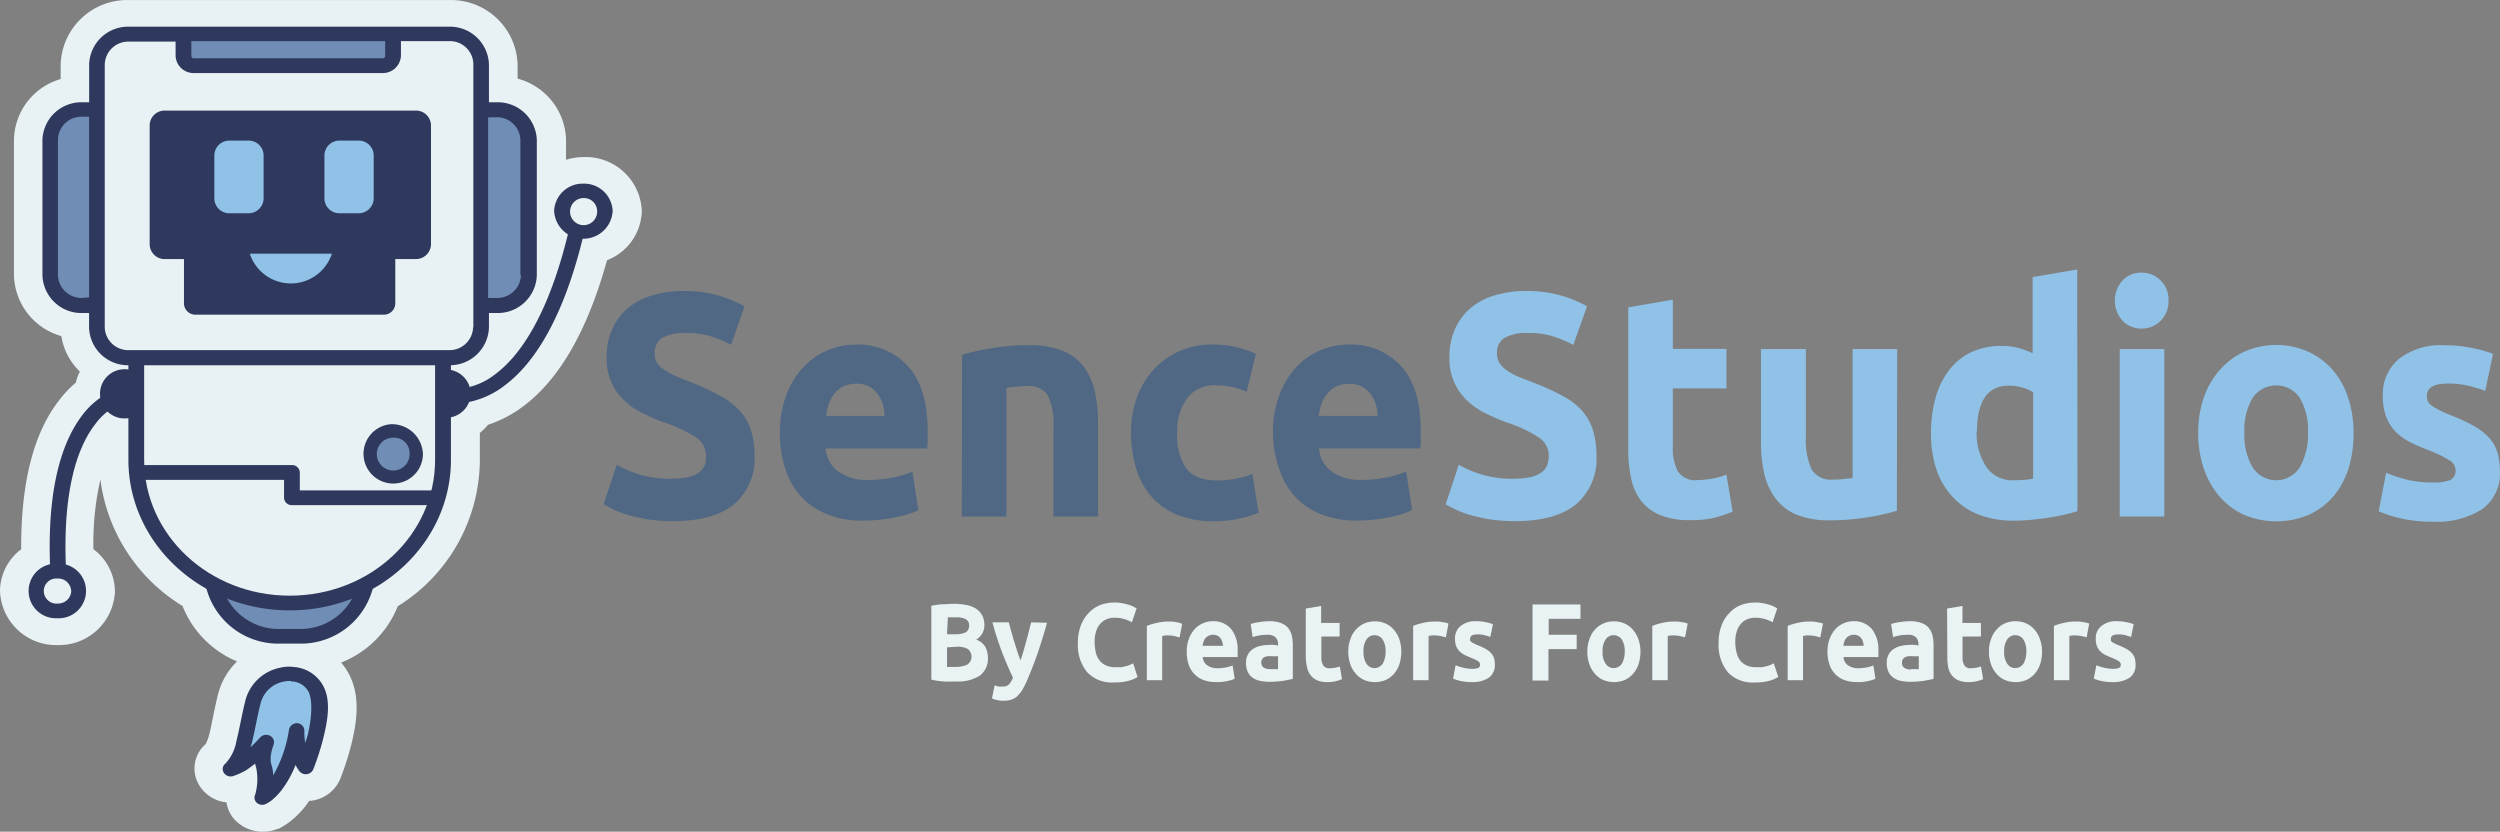 <svg id="Layer_1" data-name="Layer 1" xmlns="http://www.w3.org/2000/svg" viewBox="0 0 304.53 101.31"><rect x="0" y="0" width="304.53" height="101.31" fill="#808080" stroke="none"/><defs><style>.cls-1{fill:#506884;}.cls-2{fill:#90c2e7;}.cls-3{fill:#e9f3f4;}.cls-4{fill:#e8f2f4;}.cls-5{fill:#2f395d;}.cls-6{fill:#708db5;}</style></defs><path class="cls-1" d="M82.88,59.17a8.45,8.45,0,0,0,2-.21,3.71,3.71,0,0,0,1.26-.58,2.17,2.17,0,0,0,.66-.87,3.61,3.61,0,0,0,.14-1.13,2.62,2.62,0,0,0-1.17-2.19,16.24,16.24,0,0,0-4-1.88c-.82-.31-1.65-.67-2.48-1.07a8.89,8.89,0,0,1-2.22-1.51,6.88,6.88,0,0,1-2.23-5.37A8.06,8.06,0,0,1,75.5,41a7.09,7.09,0,0,1,1.86-2.54,8.18,8.18,0,0,1,2.93-1.58,12.27,12.27,0,0,1,3.86-.56,14.65,14.65,0,0,1,4.41.58,15.22,15.22,0,0,1,3.07,1.28L90,42.88a14.78,14.78,0,0,0-2.36-1,9.4,9.4,0,0,0-3.11-.44,5.44,5.44,0,0,0-2.94.6,2.06,2.06,0,0,0-.89,1.84A2.11,2.11,0,0,0,81,45.12,3.11,3.11,0,0,0,82,46a8.29,8.29,0,0,0,1.38.74c.52.22,1.1.45,1.73.68A30.9,30.9,0,0,1,88.49,49a9.26,9.26,0,0,1,2.45,1.78,6.59,6.59,0,0,1,1.44,2.36,10.5,10.5,0,0,1,.47,3.3,7.23,7.23,0,0,1-2.48,5.84q-2.48,2.07-7.47,2.07a21.4,21.4,0,0,1-3-.21,21.16,21.16,0,0,1-2.39-.52,13.66,13.66,0,0,1-1.79-.66c-.49-.24-.91-.46-1.25-.66l1.6-4.81a13.15,13.15,0,0,0,6.86,1.7Z" transform="translate(-0.94 -0.87)"/><path class="cls-1" d="M95.94,53.74A13,13,0,0,1,96.72,49a10.16,10.16,0,0,1,2.06-3.39,8.42,8.42,0,0,1,2.94-2.06,8.63,8.63,0,0,1,3.41-.7,8.19,8.19,0,0,1,6.45,2.66q2.36,2.66,2.36,7.82v1.1a5.06,5.06,0,0,1-.07,1.07H101.51a3.84,3.84,0,0,0,1.57,2.83,6,6,0,0,0,3.72,1,15.24,15.24,0,0,0,2.93-.29,12.26,12.26,0,0,0,2.35-.72l.73,4.69a7.33,7.33,0,0,1-1.17.47c-.54.16-1.08.3-1.62.41s-1.23.21-1.91.29-1.34.1-2,.11a11.55,11.55,0,0,1-4.51-.81,8.74,8.74,0,0,1-3.17-2.23,9,9,0,0,1-1.86-3.36A13.87,13.87,0,0,1,95.94,53.74Zm12.76-2.21a5.71,5.71,0,0,0-.24-1.43,3.71,3.71,0,0,0-.62-1.24,3.31,3.31,0,0,0-1-.9,3.27,3.27,0,0,0-1.59-.35,3.52,3.52,0,0,0-1.57.33,3.12,3.12,0,0,0-1.09.88,3.59,3.59,0,0,0-.68,1.26,7.84,7.84,0,0,0-.34,1.45Z" transform="translate(-0.94 -0.87)"/><path class="cls-1" d="M118.13,44.09a27.24,27.24,0,0,1,3.58-.8,26.08,26.08,0,0,1,4.59-.37,10.69,10.69,0,0,1,4.07.68,6,6,0,0,1,2.57,1.92,8,8,0,0,1,1.35,3,17.27,17.27,0,0,1,.4,3.8V63.79h-5.43V53a8.32,8.32,0,0,0-.7-4,2.76,2.76,0,0,0-2.62-1.09,9,9,0,0,0-1.24.06c-.44.06-.82.08-1.16.13V63.79H118.1Z" transform="translate(-0.94 -0.87)"/><path class="cls-1" d="M138.71,53.59a12.31,12.31,0,0,1,.67-4.17,10,10,0,0,1,2-3.42,9.37,9.37,0,0,1,3.1-2.3,9.58,9.58,0,0,1,4.16-.86,12.71,12.71,0,0,1,2.81.29,13.67,13.67,0,0,1,2.48.84l-1.13,4.61a12.63,12.63,0,0,0-1.68-.54,8,8,0,0,0-2-.23,4.15,4.15,0,0,0-3.59,1.59,6.79,6.79,0,0,0-1.19,4.19,7.07,7.07,0,0,0,1.07,4.29c.74,1,2,1.52,3.89,1.52a13.69,13.69,0,0,0,2.11-.2,9,9,0,0,0,2.08-.62l.76,4.74a12.9,12.9,0,0,1-2.36.73,15.13,15.13,0,0,1-3.14.31,11.44,11.44,0,0,1-4.52-.83,8.5,8.5,0,0,1-3.12-2.27,9.11,9.11,0,0,1-1.79-3.38A15.18,15.18,0,0,1,138.71,53.59Z" transform="translate(-0.94 -0.87)"/><path class="cls-1" d="M156,53.74a13,13,0,0,1,.78-4.75,10.16,10.16,0,0,1,2.06-3.39,8.42,8.42,0,0,1,2.94-2.06,8.63,8.63,0,0,1,3.41-.7,8.19,8.19,0,0,1,6.45,2.66Q174,48.16,174,53.32v1.1a5.06,5.06,0,0,1-.07,1.07H161.61a3.84,3.84,0,0,0,1.57,2.83,6,6,0,0,0,3.76,1,15.34,15.34,0,0,0,2.94-.29,12.26,12.26,0,0,0,2.35-.72l.73,4.69a7.33,7.33,0,0,1-1.17.47c-.54.16-1.08.3-1.62.41s-1.23.21-1.91.29-1.34.1-2,.11a11.55,11.55,0,0,1-4.51-.81,8.74,8.74,0,0,1-3.17-2.23,9,9,0,0,1-1.86-3.36A13.93,13.93,0,0,1,156,53.74Zm12.76-2.21a5.71,5.71,0,0,0-.24-1.43,3.59,3.59,0,0,0-.61-1.22,3.47,3.47,0,0,0-1.05-.9,3.27,3.27,0,0,0-1.59-.35,3.52,3.52,0,0,0-1.57.33,3.12,3.12,0,0,0-1.09.88,3.62,3.62,0,0,0-.7,1.24,7.84,7.84,0,0,0-.34,1.45Z" transform="translate(-0.94 -0.87)"/><path class="cls-2" d="M185.5,59.17a8.45,8.45,0,0,0,2-.21,3.71,3.71,0,0,0,1.26-.58,2.17,2.17,0,0,0,.66-.87,3.66,3.66,0,0,0,.18-1.13,2.62,2.62,0,0,0-1.17-2.19,16.24,16.24,0,0,0-4-1.88c-.82-.31-1.65-.67-2.48-1.07a8.89,8.89,0,0,1-2.22-1.51,6.88,6.88,0,0,1-2.23-5.37,8.06,8.06,0,0,1,.66-3.36A7.09,7.09,0,0,1,180,38.46a8.13,8.13,0,0,1,2.92-1.58,12.27,12.27,0,0,1,3.86-.56,14.65,14.65,0,0,1,4.41.58,15.22,15.22,0,0,1,3.07,1.28l-1.67,4.7a14.78,14.78,0,0,0-2.36-1,9.4,9.4,0,0,0-3.11-.44,5.44,5.44,0,0,0-2.94.6,2.06,2.06,0,0,0-.89,1.84,2.11,2.11,0,0,0,.33,1.24,3.23,3.23,0,0,0,.93.91,8.29,8.29,0,0,0,1.38.74c.52.22,1.1.45,1.73.68A30.9,30.9,0,0,1,191.11,49a9.19,9.19,0,0,1,2.43,1.77,6.77,6.77,0,0,1,1.4,2.37,10.5,10.5,0,0,1,.47,3.3,7.23,7.23,0,0,1-2.47,5.84q-2.48,2.07-7.47,2.07a21.4,21.4,0,0,1-3-.21,21.16,21.16,0,0,1-2.39-.52,13.53,13.53,0,0,1-1.78-.66q-.75-.36-1.26-.66l1.6-4.81a13.15,13.15,0,0,0,6.86,1.7Z" transform="translate(-0.94 -0.87)"/><path class="cls-2" d="M199.28,38.31l5.43-.94v6h6.53v4.81h-6.53v7.17a5.89,5.89,0,0,0,.6,2.91,2.52,2.52,0,0,0,2.43,1.09,11,11,0,0,0,1.8-.18,8.44,8.44,0,0,0,1.7-.48l.76,4.5a17,17,0,0,1-2.18.74,12.68,12.68,0,0,1-3,.3,9.42,9.42,0,0,1-3.68-.63,5.83,5.83,0,0,1-2.29-1.72,6.64,6.64,0,0,1-1.22-2.77,16.25,16.25,0,0,1-.35-3.61Z" transform="translate(-0.94 -0.87)"/><path class="cls-2" d="M232,63.09a29.38,29.38,0,0,1-8.17,1.16,10.58,10.58,0,0,1-4.06-.69,6.24,6.24,0,0,1-2.57-2,7.83,7.83,0,0,1-1.35-3,16.54,16.54,0,0,1-.4-3.84V43.39h5.47V54.05a8.71,8.71,0,0,0,.69,4,2.72,2.72,0,0,0,2.59,1.24,8.93,8.93,0,0,0,1.24-.06c.44-.06.83-.08,1.17-.13V43.39h5.43Z" transform="translate(-0.94 -0.87)"/><path class="cls-2" d="M254,63.13a16.78,16.78,0,0,1-1.67.45c-.67.15-1.3.26-2,.37s-1.4.18-2.12.25-1.4.09-2,.09a11.49,11.49,0,0,1-4.23-.73,8.44,8.44,0,0,1-3.14-2.12,9.16,9.16,0,0,1-2-3.33,13.54,13.54,0,0,1-.68-4.41,15.71,15.71,0,0,1,.59-4.48,9.83,9.83,0,0,1,1.68-3.34,7.13,7.13,0,0,1,2.68-2.13,8.55,8.55,0,0,1,3.63-.74,8,8,0,0,1,2,.23,12.18,12.18,0,0,1,1.8.66V34.62l5.43-.93Zm-12.28-9.7a7.32,7.32,0,0,0,1.18,4.31,3.79,3.79,0,0,0,3.35,1.63q.72,0,1.35-.06c.33,0,.67-.08,1-.14V48.66a4.76,4.76,0,0,0-1.33-.58,5.5,5.5,0,0,0-1.66-.23Q241.77,47.88,241.76,53.43Z" transform="translate(-0.94 -0.87)"/><path class="cls-2" d="M265.09,37.49a3.31,3.31,0,0,1-1,2.5,3.23,3.23,0,0,1-2.28.91,3.2,3.2,0,0,1-2.28-.91,3.69,3.69,0,0,1,0-5,3.11,3.11,0,0,1,2.28-.91,3.19,3.19,0,0,1,2.28.91A3.29,3.29,0,0,1,265.09,37.49Zm-.51,26.3h-5.43V43.39h5.43Z" transform="translate(-0.94 -0.87)"/><path class="cls-2" d="M287.63,53.55A14.31,14.31,0,0,1,287,58a10,10,0,0,1-1.9,3.42,8.77,8.77,0,0,1-3,2.19,10.15,10.15,0,0,1-7.73,0,8.59,8.59,0,0,1-3-2.19A10.18,10.18,0,0,1,269.41,58a13,13,0,0,1-.7-4.4,12.77,12.77,0,0,1,.71-4.38,10.06,10.06,0,0,1,2-3.38,8.72,8.72,0,0,1,3-2.17,9.62,9.62,0,0,1,7.59,0,8.82,8.82,0,0,1,3,2.17,9.88,9.88,0,0,1,1.93,3.38A13.56,13.56,0,0,1,287.63,53.55Zm-5.55,0a7.64,7.64,0,0,0-1-4.21,3.46,3.46,0,0,0-5.74,0,7.47,7.47,0,0,0-1,4.21,7.64,7.64,0,0,0,1,4.25,3.41,3.41,0,0,0,5.74,0A8,8,0,0,0,282.08,53.55Z" transform="translate(-0.94 -0.87)"/><path class="cls-2" d="M297.32,59.64a5.28,5.28,0,0,0,2.12-.31,1.25,1.25,0,0,0,.62-1.2,1.47,1.47,0,0,0-.8-1.22,15,15,0,0,0-2.45-1.19,22,22,0,0,1-2.31-1,6.88,6.88,0,0,1-1.77-1.29,5.26,5.26,0,0,1-1.13-1.81,6.79,6.79,0,0,1-.4-2.52,5.57,5.57,0,0,1,2-4.54,8.29,8.29,0,0,1,5.51-1.63,15.79,15.79,0,0,1,3.35.33,14.33,14.33,0,0,1,2.56.72l-.95,4.5a17.34,17.34,0,0,0-2.06-.62,10.52,10.52,0,0,0-2.5-.27c-1.7,0-2.55.5-2.55,1.51a1.48,1.48,0,0,0,.11.62,1.25,1.25,0,0,0,.44.53,6.58,6.58,0,0,0,.89.54c.38.2.86.41,1.44.65a22,22,0,0,1,2.95,1.38,6.89,6.89,0,0,1,1.84,1.48,4.71,4.71,0,0,1,.95,1.76,9,9,0,0,1,.28,2.25,5.35,5.35,0,0,1-2.14,4.57,10.23,10.23,0,0,1-6,1.54,16.59,16.59,0,0,1-4.28-.49,15.79,15.79,0,0,1-2.35-.78l.91-4.69a17.1,17.1,0,0,0,2.84.91A13.24,13.24,0,0,0,297.32,59.64Z" transform="translate(-0.94 -0.87)"/><path class="cls-3" d="M117.3,83.88a13.2,13.2,0,0,1-1.43,0,10.35,10.35,0,0,1-1.48-.22v-9a9.53,9.53,0,0,1,1.32-.18c.48,0,.93-.06,1.34-.06a7.91,7.91,0,0,1,1.53.13,3.53,3.53,0,0,1,1.2.43,2.33,2.33,0,0,1,.78.81,2.52,2.52,0,0,1,.29,1.24,2,2,0,0,1-1,1.75,2.12,2.12,0,0,1,1.13.91,2.92,2.92,0,0,1,.3,1.3,2.56,2.56,0,0,1-1,2.19A5.05,5.05,0,0,1,117.3,83.88Zm-1-5.75h1a2.68,2.68,0,0,0,1.3-.25.91.91,0,0,0,.39-.8.86.86,0,0,0-.41-.79,2.41,2.41,0,0,0-1.18-.22h-1Zm0,1.59v2.39a3.53,3.53,0,0,0,.46,0h.55a3.34,3.34,0,0,0,1.43-.27,1.17,1.17,0,0,0,.08-1.92,2.43,2.43,0,0,0-1.29-.27Z" transform="translate(-0.94 -0.87)"/><path class="cls-3" d="M128.48,76.73c-.37,1.36-.77,2.63-1.18,3.81s-.86,2.34-1.36,3.46a9.56,9.56,0,0,1-.53,1,4.31,4.31,0,0,1-.58.7,2.37,2.37,0,0,1-.71.4,3.31,3.31,0,0,1-.93.13,3.59,3.59,0,0,1-.81-.09,3.11,3.11,0,0,1-.61-.2l.33-1.59a3.8,3.8,0,0,0,.51.15,3.84,3.84,0,0,0,.48,0,1,1,0,0,0,.78-.29,2.73,2.73,0,0,0,.46-.79q-.64-1.35-1.29-3a38.44,38.44,0,0,1-1.21-3.74h2c.09.35.18.73.3,1.13s.23.82.36,1.23.25.82.38,1.21.26.75.38,1.07c.11-.32.22-.67.34-1.07s.23-.79.34-1.21.23-.82.33-1.23.2-.78.29-1.13Z" transform="translate(-0.94 -0.87)"/><path class="cls-3" d="M136.6,84a4.08,4.08,0,0,1-3.24-1.26,5.19,5.19,0,0,1-1.12-3.57,5.79,5.79,0,0,1,.34-2.06,4.33,4.33,0,0,1,.93-1.52,3.79,3.79,0,0,1,1.41-1,4.68,4.68,0,0,1,1.78-.32,4.23,4.23,0,0,1,1,.09c.3.06.57.13.8.2a4.41,4.41,0,0,1,.56.23l.33.19-.57,1.69a4.7,4.7,0,0,0-.93-.39,3.9,3.9,0,0,0-1.22-.16,2.18,2.18,0,0,0-.88.16,2,2,0,0,0-.77.52,2.47,2.47,0,0,0-.54.91,4,4,0,0,0-.2,1.37,5.29,5.29,0,0,0,.13,1.19,2.48,2.48,0,0,0,.43,1,2.12,2.12,0,0,0,.78.64,2.66,2.66,0,0,0,1.15.23c.25,0,.51,0,.77,0l.6-.13a3,3,0,0,0,.47-.17l.36-.17.54,1.67a4.25,4.25,0,0,1-1.17.48A6.4,6.4,0,0,1,136.6,84Z" transform="translate(-0.94 -0.87)"/><path class="cls-3" d="M144.63,78.5c-.17,0-.37-.09-.6-.14a3,3,0,0,0-.73-.08,1.48,1.48,0,0,0-.42,0,1.51,1.51,0,0,0-.37.07v5.38h-1.87V77.11a7.8,7.8,0,0,1,1.19-.36,6,6,0,0,1,1.53-.17h.36l.43.06.42.08a2,2,0,0,1,.37.16Z" transform="translate(-0.94 -0.87)"/><path class="cls-3" d="M145.5,80.3a4.3,4.3,0,0,1,.27-1.63,3.54,3.54,0,0,1,.71-1.18,2.92,2.92,0,0,1,1-.7,2.89,2.89,0,0,1,1.17-.25,2.82,2.82,0,0,1,2.23.92,4,4,0,0,1,.82,2.7v.75h-4.25a1.32,1.32,0,0,0,.54,1,2.13,2.13,0,0,0,1.28.36,5.65,5.65,0,0,0,1-.1,4,4,0,0,0,.82-.24l.25,1.62-.41.16-.56.14-.66.1H149a4.09,4.09,0,0,1-1.55-.28,3,3,0,0,1-1.74-1.93A4.75,4.75,0,0,1,145.5,80.3Zm4.41-.76a2,2,0,0,0-.09-.49,1.08,1.08,0,0,0-.21-.43,1.06,1.06,0,0,0-.36-.31,1.26,1.26,0,0,0-1.47.29,1.24,1.24,0,0,0-.23.44,2.15,2.15,0,0,0-.12.5Z" transform="translate(-0.94 -0.87)"/><path class="cls-3" d="M155.54,76.54a3.65,3.65,0,0,1,1.38.21,2.07,2.07,0,0,1,.89.57,2.33,2.33,0,0,1,.47.91,5.3,5.3,0,0,1,.14,1.19v4.15c-.27.06-.64.14-1.12.22a11.29,11.29,0,0,1-1.73.13,5.66,5.66,0,0,1-1.17-.12,2.37,2.37,0,0,1-.9-.4,1.9,1.9,0,0,1-.58-.71,2.57,2.57,0,0,1-.2-1.09,1.92,1.92,0,0,1,.24-1,1.63,1.63,0,0,1,.62-.68,2.41,2.41,0,0,1,.89-.37,4.57,4.57,0,0,1,1.05-.12,3.42,3.42,0,0,1,.64,0,2.61,2.61,0,0,1,.46.08v-.18a1.16,1.16,0,0,0-.29-.82,1.31,1.31,0,0,0-1-.31,5,5,0,0,0-1,.08,4.26,4.26,0,0,0-.8.2l-.24-1.6.41-.12.53-.1.61-.08C155.11,76.56,155.32,76.54,155.54,76.54Zm.15,5.84h.53a2.67,2.67,0,0,0,.4,0V80.81l-.34,0h-.41a2.09,2.09,0,0,0-.5,0,1.06,1.06,0,0,0-.43.12.62.62,0,0,0-.27.26.81.81,0,0,0,.19,1A1.58,1.58,0,0,0,155.69,82.38Z" transform="translate(-0.94 -0.87)"/><path class="cls-3" d="M160,75l1.87-.32v2.07h2.25v1.66h-2.22v2.49a1.94,1.94,0,0,0,.21,1,.86.86,0,0,0,.83.37,3.36,3.36,0,0,0,.63-.06,4.18,4.18,0,0,0,.58-.16l.26,1.55a5.5,5.5,0,0,1-.75.25,4.86,4.86,0,0,1-1,.11,3.21,3.21,0,0,1-1.27-.22,2,2,0,0,1-.8-.62,2.28,2.28,0,0,1-.43-.95,6.13,6.13,0,0,1-.16-1.27Z" transform="translate(-0.94 -0.87)"/><path class="cls-3" d="M171.64,80.24a5.23,5.23,0,0,1-.23,1.52,3.54,3.54,0,0,1-.65,1.17,3.09,3.09,0,0,1-1,.76,3.45,3.45,0,0,1-1.34.27,3.33,3.33,0,0,1-1.33-.27,2.89,2.89,0,0,1-1-.76,3.34,3.34,0,0,1-.67-1.17,4.4,4.4,0,0,1-.24-1.52,4.06,4.06,0,0,1,.25-1.51,3.13,3.13,0,0,1,.68-1.17,3,3,0,0,1,2.3-1,3,3,0,0,1,1.32.27,2.93,2.93,0,0,1,1,.75,3.5,3.5,0,0,1,.67,1.17A4.77,4.77,0,0,1,171.64,80.24Zm-1.92,0a2.62,2.62,0,0,0-.34-1.45,1.2,1.2,0,0,0-1.65-.36,1.1,1.1,0,0,0-.35.36,2.45,2.45,0,0,0-.35,1.45,2.59,2.59,0,0,0,.35,1.46,1.17,1.17,0,0,0,1.62.37,1.22,1.22,0,0,0,.38-.37A2.86,2.86,0,0,0,169.72,80.24Z" transform="translate(-0.94 -0.87)"/><path class="cls-3" d="M177.07,78.5l-.59-.14a3,3,0,0,0-.73-.08,1.48,1.48,0,0,0-.42,0,1.51,1.51,0,0,0-.37.07v5.38h-1.88V77.11a7.8,7.8,0,0,1,1.19-.36,6,6,0,0,1,1.53-.17h.36l.43.06.43.08a1.65,1.65,0,0,1,.36.11Z" transform="translate(-0.94 -0.87)"/><path class="cls-3" d="M180.29,82.34a2.06,2.06,0,0,0,.73-.11.46.46,0,0,0,.21-.41.53.53,0,0,0-.27-.43,5,5,0,0,0-.85-.4c-.29-.12-.56-.24-.8-.36a2.47,2.47,0,0,1-.61-.45,2.07,2.07,0,0,1-.39-.63,2.31,2.31,0,0,1-.13-.86,1.88,1.88,0,0,1,.69-1.57,2.81,2.81,0,0,1,1.9-.58,5.62,5.62,0,0,1,1.15.12,4,4,0,0,1,.88.25l-.32,1.55c-.22-.08-.46-.15-.71-.22a3.22,3.22,0,0,0-.87-.09c-.58,0-.88.17-.88.52a.81.81,0,0,0,0,.22.43.43,0,0,0,.15.18,1.57,1.57,0,0,0,.31.18c.16.08.32.16.5.23a6.55,6.55,0,0,1,1,.48,2.21,2.21,0,0,1,.63.51,1.6,1.6,0,0,1,.33.6,3.33,3.33,0,0,1,.09.78,1.85,1.85,0,0,1-.73,1.57,3.55,3.55,0,0,1-2.08.54,6.56,6.56,0,0,1-1.47-.16,5.5,5.5,0,0,1-.81-.27l.31-1.62a6.46,6.46,0,0,0,1,.31A4.55,4.55,0,0,0,180.29,82.34Z" transform="translate(-0.94 -0.87)"/><path class="cls-3" d="M187.62,83.77V74.5h5.84v1.75h-3.87v1.94H193v1.75h-3.44v3.83Z" transform="translate(-0.94 -0.87)"/><path class="cls-3" d="M200.77,80.24a5.23,5.23,0,0,1-.23,1.52,3.31,3.31,0,0,1-.66,1.17,3.09,3.09,0,0,1-1,.76,3.44,3.44,0,0,1-2.67,0,2.89,2.89,0,0,1-1-.76,3.34,3.34,0,0,1-.67-1.17,4.4,4.4,0,0,1-.24-1.52,4.06,4.06,0,0,1,.25-1.51,3.13,3.13,0,0,1,.68-1.17,3,3,0,0,1,2.3-1,3,3,0,0,1,1.32.27,2.93,2.93,0,0,1,1,.75,3.5,3.5,0,0,1,.67,1.17A4.51,4.51,0,0,1,200.77,80.24Zm-1.92,0a2.62,2.62,0,0,0-.34-1.45,1.2,1.2,0,0,0-1.65-.36,1.1,1.1,0,0,0-.35.36,2.45,2.45,0,0,0-.36,1.45,2.5,2.5,0,0,0,.36,1.46,1.17,1.17,0,0,0,1.62.37,1.22,1.22,0,0,0,.38-.37A2.86,2.86,0,0,0,198.85,80.24Z" transform="translate(-0.94 -0.87)"/><path class="cls-3" d="M206.2,78.5l-.59-.14a3,3,0,0,0-.73-.08,1.48,1.48,0,0,0-.42,0,1.51,1.51,0,0,0-.37.07v5.38h-1.88V77.11a7.8,7.8,0,0,1,1.19-.36,6.11,6.11,0,0,1,1.54-.17h.36l.43.06.43.08a1.65,1.65,0,0,1,.36.11Z" transform="translate(-0.94 -0.87)"/><path class="cls-3" d="M214.64,84a4.08,4.08,0,0,1-3.24-1.26,5.2,5.2,0,0,1-1.11-3.57,5.54,5.54,0,0,1,.34-2.06,4,4,0,0,1,.93-1.52,3.68,3.68,0,0,1,1.4-1,4.68,4.68,0,0,1,1.78-.32,4.23,4.23,0,0,1,1,.09,7.79,7.79,0,0,1,.8.2,4.41,4.41,0,0,1,.56.23l.33.19-.57,1.69a4.17,4.17,0,0,0-.93-.39,3.9,3.9,0,0,0-1.22-.16,2.37,2.37,0,0,0-.88.16,2,2,0,0,0-.77.52,2.47,2.47,0,0,0-.54.91,4,4,0,0,0-.2,1.37,4.35,4.35,0,0,0,.14,1.19,2.46,2.46,0,0,0,.42,1,2.12,2.12,0,0,0,.78.64,2.66,2.66,0,0,0,1.15.23c.25,0,.51,0,.77,0l.6-.13a2.64,2.64,0,0,0,.47-.17l.36-.17.55,1.67a5,5,0,0,1-1.17.48A6.51,6.51,0,0,1,214.64,84Z" transform="translate(-0.94 -0.87)"/><path class="cls-3" d="M222.68,78.5c-.16,0-.36-.09-.59-.14a3,3,0,0,0-.73-.08,1.48,1.48,0,0,0-.42,0,1.51,1.51,0,0,0-.37.07v5.38H218.7V77.11a7.8,7.8,0,0,1,1.19-.36,5.91,5.91,0,0,1,1.52-.17h.37l.43.06.42.08a1.73,1.73,0,0,1,.37.11Z" transform="translate(-0.94 -0.87)"/><path class="cls-3" d="M223.55,80.3a4.3,4.3,0,0,1,.27-1.63,3.54,3.54,0,0,1,.71-1.18,2.92,2.92,0,0,1,1-.7,2.89,2.89,0,0,1,1.17-.25,2.82,2.82,0,0,1,2.23.92,4,4,0,0,1,.82,2.7v.75H225.5a1.32,1.32,0,0,0,.54,1,2.13,2.13,0,0,0,1.28.36,5.65,5.65,0,0,0,1-.1,4,4,0,0,0,.82-.24l.25,1.62-.41.16-.56.14-.66.1h-.7a4.09,4.09,0,0,1-1.55-.28,3,3,0,0,1-1.74-1.93A4.75,4.75,0,0,1,223.55,80.3Zm4.41-.76a2,2,0,0,0-.09-.49,1.08,1.08,0,0,0-.21-.43,1.06,1.06,0,0,0-.36-.31,1.26,1.26,0,0,0-1.47.29,1.24,1.24,0,0,0-.23.44,2.15,2.15,0,0,0-.12.5Z" transform="translate(-0.94 -0.87)"/><path class="cls-3" d="M233.59,76.54a3.65,3.65,0,0,1,1.38.21,2.07,2.07,0,0,1,.89.57,2.33,2.33,0,0,1,.47.91,5.3,5.3,0,0,1,.14,1.19v4.15c-.27.06-.64.14-1.12.22a11.32,11.32,0,0,1-1.74.13,5.64,5.64,0,0,1-1.16-.12,2.37,2.37,0,0,1-.9-.4,1.9,1.9,0,0,1-.58-.71,2.57,2.57,0,0,1-.2-1.09,2,2,0,0,1,.23-1,1.79,1.79,0,0,1,.63-.68,2.41,2.41,0,0,1,.89-.37,4.15,4.15,0,0,1,1-.12,3.53,3.53,0,0,1,.65,0,2.61,2.61,0,0,1,.46.08v-.18a1.21,1.21,0,0,0-.29-.82,1.31,1.31,0,0,0-1-.31,5,5,0,0,0-1,.08,4.26,4.26,0,0,0-.8.2l-.24-1.6.41-.12.53-.1.61-.08C233.16,76.56,233.37,76.54,233.59,76.54Zm.15,5.84h.53a2.67,2.67,0,0,0,.4,0V80.81l-.34,0h-.41a2.09,2.09,0,0,0-.5,0,.93.93,0,0,0-.41.12.67.67,0,0,0-.38.66.69.69,0,0,0,.3.65,1.59,1.59,0,0,0,.81.19Z" transform="translate(-0.94 -0.87)"/><path class="cls-3" d="M238.12,75l1.87-.32v2.07h2.25v1.66H240v2.49a1.94,1.94,0,0,0,.21,1,.86.86,0,0,0,.83.37,3.36,3.36,0,0,0,.63-.06,4.18,4.18,0,0,0,.58-.16l.26,1.55a5.5,5.5,0,0,1-.75.25,4.86,4.86,0,0,1-1,.11,3.21,3.21,0,0,1-1.27-.22,2,2,0,0,1-.8-.62,2.28,2.28,0,0,1-.43-.95,5.87,5.87,0,0,1-.11-1.25Z" transform="translate(-0.94 -0.87)"/><path class="cls-3" d="M249.69,80.24a5.23,5.23,0,0,1-.23,1.52,3.31,3.31,0,0,1-.66,1.17,3.09,3.09,0,0,1-1,.76,3.44,3.44,0,0,1-2.67,0,2.89,2.89,0,0,1-1-.76,3.34,3.34,0,0,1-.67-1.17,4.4,4.4,0,0,1-.24-1.52,4.06,4.06,0,0,1,.25-1.51,3.13,3.13,0,0,1,.68-1.17,2.86,2.86,0,0,1,1-.75,3.29,3.29,0,0,1,2.61,0,2.93,2.93,0,0,1,1,.75,3.5,3.5,0,0,1,.67,1.17A4.52,4.52,0,0,1,249.69,80.24Zm-1.92,0a2.62,2.62,0,0,0-.34-1.45,1.2,1.2,0,0,0-1.65-.36,1.1,1.1,0,0,0-.35.36,2.45,2.45,0,0,0-.36,1.45,2.5,2.5,0,0,0,.36,1.46,1.17,1.17,0,0,0,1.62.37,1.22,1.22,0,0,0,.38-.37A2.86,2.86,0,0,0,247.77,80.24Z" transform="translate(-0.94 -0.87)"/><path class="cls-3" d="M255.12,78.5l-.59-.14a3,3,0,0,0-.73-.08,1.48,1.48,0,0,0-.42,0,1.51,1.51,0,0,0-.37.07v5.38h-1.88V77.11a7.8,7.8,0,0,1,1.19-.36,6,6,0,0,1,1.53-.17h.36l.43.06.43.08a1.65,1.65,0,0,1,.36.11Z" transform="translate(-0.94 -0.87)"/><path class="cls-3" d="M258.34,82.34a2.06,2.06,0,0,0,.73-.11.46.46,0,0,0,.21-.41.51.51,0,0,0-.28-.43,4.61,4.61,0,0,0-.84-.4c-.29-.12-.56-.24-.8-.36a2.47,2.47,0,0,1-.61-.45,2.07,2.07,0,0,1-.39-.63,2.31,2.31,0,0,1-.13-.86,1.88,1.88,0,0,1,.69-1.57,2.81,2.81,0,0,1,1.9-.58,5.62,5.62,0,0,1,1.15.12,4,4,0,0,1,.88.25l-.32,1.55c-.22-.08-.46-.15-.71-.22a3.22,3.22,0,0,0-.87-.09c-.58,0-.88.17-.88.52a.81.81,0,0,0,0,.22.43.43,0,0,0,.15.18,1.57,1.57,0,0,0,.31.18c.16.08.32.16.5.23a6.55,6.55,0,0,1,1,.48,2.21,2.21,0,0,1,.63.51,1.6,1.6,0,0,1,.33.6,3.33,3.33,0,0,1,.09.78,1.85,1.85,0,0,1-.73,1.57,3.55,3.55,0,0,1-2.08.54,6.56,6.56,0,0,1-1.47-.16,5.5,5.5,0,0,1-.81-.27l.31-1.62a6.46,6.46,0,0,0,1,.31A4.55,4.55,0,0,0,258.34,82.34Z" transform="translate(-0.94 -0.87)"/><path class="cls-4" d="M8.13,49.65C5,53.65,3.48,59.78,3.52,67.78a6.41,6.41,0,0,0-2.58,5.1,6.84,6.84,0,0,0,7,6.57,6.82,6.82,0,0,0,7-6.57,6.48,6.48,0,0,0-2.62-5.11,34.55,34.55,0,0,1,.85-8.48,21.19,21.19,0,0,0,10,15.39,12.16,12.16,0,0,0,6.65,6.76,8.49,8.49,0,0,0-2.32,4c-.27,1.07-.47,2.08-.66,3-.14.72-.28,1.39-.42,1.94a6.06,6.06,0,0,1-.43,1.14,3.9,3.9,0,0,0-.82,4.94,4.43,4.43,0,0,0,3.36,2.15,3.92,3.92,0,0,0,1.16,2.27,4.65,4.65,0,0,0,3.3,1.3h0a4.74,4.74,0,0,0,1.78-.35h.09A9,9,0,0,0,36.2,101a11.14,11.14,0,0,0,2-2c.13-.19.27-.38.4-.58h.15a4.4,4.4,0,0,0,3.61-2.61,34.88,34.88,0,0,0,1.39-4.31c.67-2.75,1.15-5.94-.41-8.72a7.87,7.87,0,0,0-.85-1.2,12.22,12.22,0,0,0,6.9-6.86,21.08,21.08,0,0,0,10-17.84V53.61a7.87,7.87,0,0,0,1-1,14.77,14.77,0,0,0,4.17-2.16c4.48-3.28,7.95-9.3,10.32-17.88a6.61,6.61,0,0,0,4.24-6,6.84,6.84,0,0,0-7-6.57,7.31,7.31,0,0,0-2.23.34V17.88a7.93,7.93,0,0,0-5.9-7.43V8.7A8.12,8.12,0,0,0,55.6.88H16.7A8.11,8.11,0,0,0,8.33,8.7v1.8a7.86,7.86,0,0,0-5.69,7.38v16.5a7.91,7.91,0,0,0,5.77,7.43,7.64,7.64,0,0,0,2.26,4.32,5.65,5.65,0,0,0-.49,1.34A13.65,13.65,0,0,0,8.13,49.65Z" transform="translate(-0.94 -0.87)"/><path class="cls-5" d="M27.81,69.68a2,2,0,0,0-1.44.61,1.71,1.71,0,0,0-.47,1.4,9.05,9.05,0,0,0,9.18,7.58h2.28a9.07,9.07,0,0,0,9.18-7.58A1.73,1.73,0,0,0,45.72,70a2,2,0,0,0-2-.1,17,17,0,0,1-15,0A2,2,0,0,0,27.81,69.68ZM32,74.78a20,20,0,0,0,8.44,0,5.63,5.63,0,0,1-3.08.91H35.08A5.66,5.66,0,0,1,32,74.78Z" transform="translate(-0.94 -0.87)"/><path class="cls-6" d="M27.81,71.48a7.15,7.15,0,0,0,7.27,6h2.28a7.16,7.16,0,0,0,7.27-6A19,19,0,0,1,27.81,71.48Z" transform="translate(-0.94 -0.87)"/><path class="cls-5" d="M58.28,48.82a3,3,0,0,0-2.41-2.88V44.37a1.86,1.86,0,0,0-1.93-1.75H18.5a1.84,1.84,0,0,0-1.92,1.79v1.47a3,3,0,1,0-.92,5.93,3.54,3.54,0,0,0,.92,0v5.07c0,10.13,8.8,18.34,19.65,18.34S55.87,67,55.87,56.88V51.7A3,3,0,0,0,58.28,48.82ZM36.22,71.65c-8.79,0-15.81-6.55-15.81-14.76V46.21H52V48a2.63,2.63,0,0,0,0,1.57v7.27C52,65.1,45,71.65,36.22,71.65Z" transform="translate(-0.94 -0.87)"/><path class="cls-4" d="M18.5,44.42V56.88c0,9.17,7.91,16.55,17.73,16.55s17.71-7.37,17.71-16.55V44.42Z" transform="translate(-0.94 -0.87)"/><path class="cls-4" d="M16.7,5H55.6a3.81,3.81,0,0,1,3.94,3.67h0v32a3.83,3.83,0,0,1-3.94,3.68H16.7a3.82,3.82,0,0,1-3.94-3.68V8.7A3.8,3.8,0,0,1,16.69,5Z" transform="translate(-0.94 -0.87)"/><path class="cls-6" d="M60.54,14.22a4.15,4.15,0,0,0-1,.12V37.93a4.72,4.72,0,0,0,1,.13h.89a3.82,3.82,0,0,0,3.94-3.68h0V17.88a3.82,3.82,0,0,0-3.94-3.68h0Z" transform="translate(-0.94 -0.87)"/><path class="cls-6" d="M11,14.22a3.79,3.79,0,0,0-3.93,3.66v16.5A3.8,3.8,0,0,0,11,38.06h.95A6.44,6.44,0,0,0,12.8,38V14.31a4.26,4.26,0,0,0-.86-.09Z" transform="translate(-0.94 -0.87)"/><path class="cls-5" d="M21.07,14.34a1.82,1.82,0,0,0-1.9,1.77V30.66a1.83,1.83,0,0,0,1.9,1.77h2.28v5.45a1.39,1.39,0,0,0,1.43,1.32H47.67a1.39,1.39,0,0,0,1.42-1.32h0V32.43h2.46a1.84,1.84,0,0,0,1.89-1.77h0V16.11a1.83,1.83,0,0,0-1.89-1.77H21.07Z" transform="translate(-0.94 -0.87)"/><path class="cls-6" d="M23.29,5V7.68a1.23,1.23,0,0,0,1.25,1.2h23a1.24,1.24,0,0,0,1.25-1.2V5Z" transform="translate(-0.94 -0.87)"/><path class="cls-5" d="M61.43,13.33H60.5V8.7a4.76,4.76,0,0,0-4.9-4.58H16.7A4.75,4.75,0,0,0,11.8,8.7v4.63H11a4.74,4.74,0,0,0-4.89,4.55v16.5A4.75,4.75,0,0,0,11,39h.79v1.79a4.74,4.74,0,0,0,4.9,4.57H55.6a4.76,4.76,0,0,0,4.9-4.57V39h.93a4.76,4.76,0,0,0,4.9-4.57V17.88A4.76,4.76,0,0,0,61.43,13.33ZM47.86,5.88v1.8a.29.29,0,0,1-.29.29h-23a.29.29,0,0,1-.32-.26V5.88ZM11,37.16a2.87,2.87,0,0,1-3-2.72V17.88a2.85,2.85,0,0,1,2.91-2.79h.88v22Zm47.57,3.58a2.88,2.88,0,0,1-3,2.78H16.7a2.87,2.87,0,0,1-3-2.72V8.74a2.86,2.86,0,0,1,2.92-2.8h5.71V7.68a2.19,2.19,0,0,0,2.24,2.09h23a2.21,2.21,0,0,0,2.21-2.09V5.88H55.6a2.86,2.86,0,0,1,3,2.73V40.67Zm5.83-6.36a2.88,2.88,0,0,1-3,2.78h-1v-22h.93a2.85,2.85,0,0,1,3,2.71V34.38Z" transform="translate(-0.94 -0.87)"/><path class="cls-5" d="M18.15,57.52v1.8H35.54v2.19a.93.93,0,0,0,1,.89H53.86V60.61H37.46V58.42a.94.94,0,0,0-1-.9H18.15Z" transform="translate(-0.94 -0.87)"/><path class="cls-5" d="M48.59,52.54a3.62,3.62,0,1,0,3.87,3.61A3.79,3.79,0,0,0,48.59,52.54Zm0,3.59Z" transform="translate(-0.94 -0.87)"/><path class="cls-6" d="M50.83,56a2,2,0,1,1-2.17-1.81h.17a1.87,1.87,0,0,1,2,1.75A.2.2,0,0,1,50.83,56Z" transform="translate(-0.94 -0.87)"/><path class="cls-5" d="M16.62,47.93a6.23,6.23,0,0,0-2,.55,9.72,9.72,0,0,0-3.73,3.06C8.4,54.88,6.28,61.06,7.22,72.88l1.92-.14c-.93-11.57,1.19-17.33,3.37-20.16a7.61,7.61,0,0,1,3-2.48,3.51,3.51,0,0,1,1.24-.38Z" transform="translate(-0.94 -0.87)"/><path class="cls-5" d="M70.43,28.08c-2.55,11.31-6.31,16.29-9.25,18.44a8.35,8.35,0,0,1-3.62,1.61,4.05,4.05,0,0,1-1.3,0l-.41,1.75a6.7,6.7,0,0,0,2,0,10.54,10.54,0,0,0,4.49-2c3.43-2.52,7.33-7.93,9.94-19.48Z" transform="translate(-0.94 -0.87)"/><path class="cls-2" d="M37.06,89.88a8.07,8.07,0,0,0,1.1,4.39s2.8-6.73,1.19-9.61-6.65-1.94-7.58,1.74S30.7,93.13,29,94.5a9.5,9.5,0,0,0,4.37-3.23,5.57,5.57,0,0,0-.36,2.8,7.36,7.36,0,0,1-.16,4S35.83,96.88,37.06,89.88Z" transform="translate(-0.94 -0.87)"/><path class="cls-5" d="M36.55,82.09a4.76,4.76,0,0,0-1.46.11,5.48,5.48,0,0,0-4.26,4c-.47,1.89-.74,3.58-1.09,4.92a5.27,5.27,0,0,1-1.34,2.76.84.84,0,0,0-.21,1.1,1,1,0,0,0,1.1.44,8.77,8.77,0,0,0,1.6-.71c.39-.26.77-.54,1.14-.83a1.6,1.6,0,0,0,.11.47,7,7,0,0,1,.14,1.77,7.69,7.69,0,0,1-.24,1.5.85.85,0,0,0,.14,1,1,1,0,0,0,1.09.21,5,5,0,0,0,.7-.42,7.73,7.73,0,0,0,1.32-1.36,12.49,12.49,0,0,0,1.65-3,4.87,4.87,0,0,0,.46.75,1,1,0,0,0,1.69-.19,30.82,30.82,0,0,0,1.24-3.85c.51-2.11,1-4.61-.1-6.49a4.43,4.43,0,0,0-3.65-2.16Zm-.14,1.79A2.38,2.38,0,0,1,38.5,85.1c.56,1,.41,3.3-.07,5.27-.1.4-.21.67-.31,1h0a7.47,7.47,0,0,1-.1-1.49.94.94,0,0,0-.87-.92,1,1,0,0,0-1,.75,16.13,16.13,0,0,1-1.92,5.6,5.85,5.85,0,0,0-.29-1.51A3.77,3.77,0,0,1,34,92.5a7.11,7.11,0,0,1,.27-.93.87.87,0,0,0-.45-1.08,1,1,0,0,0-1.21.23,13.88,13.88,0,0,1-1.14,1.16,2.25,2.25,0,0,1,.12-.4c.37-1.45.64-3.12,1.09-4.92a3.6,3.6,0,0,1,2.81-2.66,3.82,3.82,0,0,1,.9-.08Z" transform="translate(-0.94 -0.87)"/><path class="cls-5" d="M7.94,69.53a3.33,3.33,0,1,0-.37,6.65h.37a3.33,3.33,0,0,0,.36-6.65A2.16,2.16,0,0,0,7.94,69.53Zm0,3.07a.25.25,0,0,1,.3.2.26.26,0,0,1-.2.31h-.1a.27.27,0,0,1-.31-.21.25.25,0,0,1,.2-.3Z" transform="translate(-0.94 -0.87)"/><path class="cls-4" d="M9.62,72.88A1.6,1.6,0,0,1,8,74.39h0A1.55,1.55,0,0,1,6.28,73a1.53,1.53,0,0,1,1.41-1.66h.25a1.59,1.59,0,0,1,1.67,1.49S9.62,72.86,9.62,72.88Z" transform="translate(-0.94 -0.87)"/><path class="cls-5" d="M72,23.24a3.47,3.47,0,0,0-3.56,3.33,3.57,3.57,0,0,0,7.13,0A3.48,3.48,0,0,0,72,23.24Zm0,3.07a.26.26,0,0,1,.26.26.26.26,0,0,1-.26.26.26.26,0,0,1-.26-.26A.25.25,0,0,1,72,26.31Z" transform="translate(-0.94 -0.87)"/><path class="cls-4" d="M73.68,26.57A1.65,1.65,0,1,1,71.92,25H72A1.6,1.6,0,0,1,73.68,26.57Z" transform="translate(-0.94 -0.87)"/><path class="cls-2" d="M28.94,18h2.22a1.82,1.82,0,0,1,1.89,1.76h0v5.33a1.84,1.84,0,0,1-1.9,1.76H28.94a1.83,1.83,0,0,1-1.89-1.77h0V19.79A1.82,1.82,0,0,1,28.93,18Z" transform="translate(-0.94 -0.87)"/><path class="cls-2" d="M42.35,18h2.22a1.82,1.82,0,0,1,1.89,1.76h0v5.33a1.84,1.84,0,0,1-1.89,1.76H42.35a1.83,1.83,0,0,1-1.89-1.77h0V19.79A1.82,1.82,0,0,1,42.34,18Z" transform="translate(-0.94 -0.87)"/><path class="cls-2" d="M31.37,31.77a5.26,5.26,0,0,0,10,0Z" transform="translate(-0.94 -0.87)"/></svg>